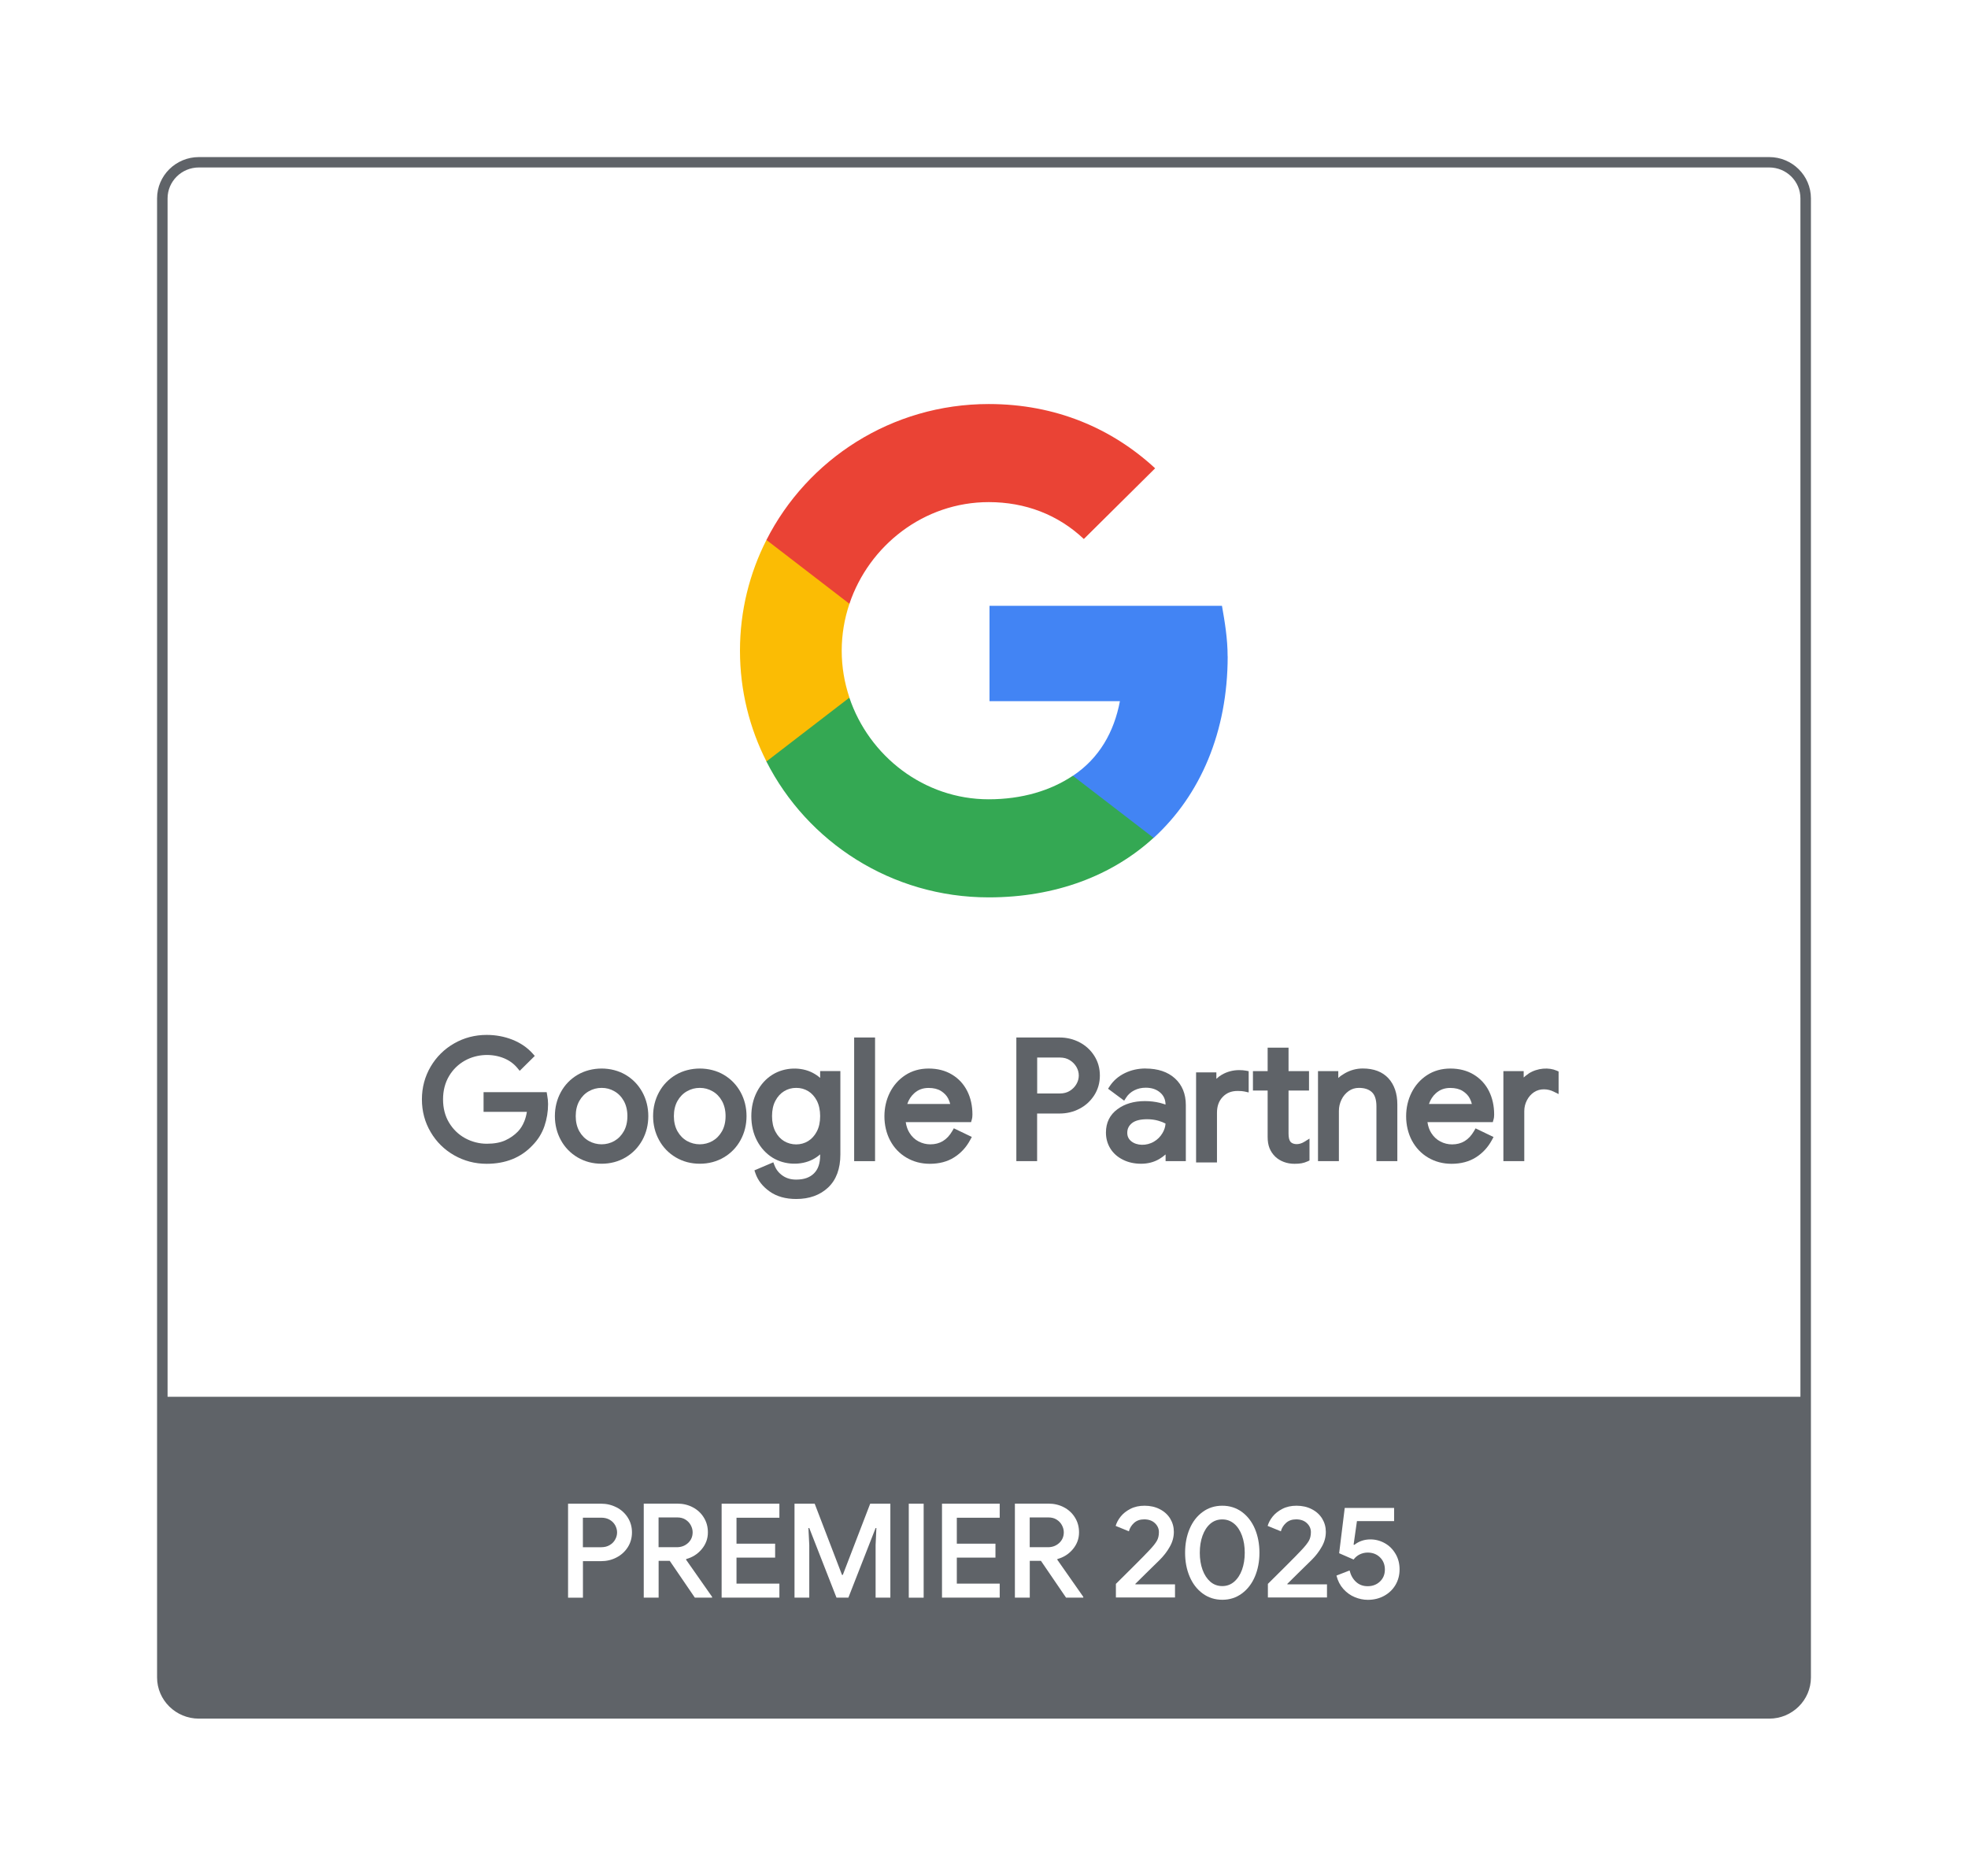 <svg width="213" height="203" viewBox="0 0 213 203" fill="none" xmlns="http://www.w3.org/2000/svg">
<g clip-path="url(#clip0_1563_7568)" filter="url(#filter0_d_1563_7568)">
<path d="M191.49 13H21.523C19.032 13 17 15.008 17 17.472V177.541C17 179.998 19.032 182 21.523 182H191.49C193.975 182 196 179.998 196 177.541V17.472C196 15.008 193.975 13 191.49 13Z" fill="white"/>
<path d="M165.442 112.197C165.245 112.327 165.067 112.463 164.91 112.613V111.924H162.714V121.667H164.975V116.253C164.975 115.83 165.074 115.434 165.265 115.07C165.455 114.706 165.705 114.42 166.027 114.205C166.685 113.763 167.533 113.835 168.151 114.14L168.69 114.407V111.963L168.466 111.865C167.664 111.514 166.428 111.553 165.436 112.19L165.442 112.197Z" fill="#5F6368"/>
<path d="M105.182 117.175C105.228 117.013 105.248 116.831 105.248 116.623C105.248 115.674 105.057 114.816 104.683 114.075C104.301 113.321 103.749 112.723 103.032 112.294C102.322 111.865 101.474 111.644 100.514 111.644C99.555 111.644 98.713 111.884 97.983 112.359C97.267 112.827 96.701 113.464 96.307 114.25C95.919 115.03 95.722 115.895 95.722 116.818C95.722 117.741 95.932 118.664 96.346 119.437C96.76 120.217 97.352 120.841 98.102 121.283C98.851 121.725 99.699 121.953 100.633 121.953C101.658 121.953 102.546 121.719 103.269 121.257C103.992 120.802 104.577 120.172 104.998 119.385L105.182 119.047L103.236 118.111L103.065 118.41C102.5 119.379 101.724 119.847 100.692 119.847C100.251 119.847 99.824 119.743 99.423 119.535C99.029 119.333 98.693 119.021 98.437 118.605C98.233 118.28 98.095 117.89 98.029 117.442H105.103L105.176 117.169L105.182 117.175ZM98.2 115.472C98.358 115.011 98.608 114.621 98.943 114.322C99.37 113.932 99.883 113.743 100.501 113.743C101.047 113.743 101.501 113.854 101.849 114.075C102.197 114.296 102.46 114.569 102.618 114.881C102.717 115.082 102.796 115.277 102.842 115.479H98.207L98.2 115.472Z" fill="#5F6368"/>
<path d="M139.665 119.561C139.527 119.392 139.461 119.086 139.461 118.67V114.023H141.677V111.923H139.461V109.382H137.199V111.923H135.608V114.023H137.199V119.028C137.199 119.515 137.265 119.918 137.403 120.263C137.541 120.607 137.752 120.919 138.028 121.186C138.278 121.42 138.587 121.615 138.948 121.751C139.31 121.888 139.698 121.953 140.105 121.953C140.427 121.953 140.677 121.933 140.881 121.894C141.091 121.855 141.302 121.79 141.512 121.693L141.729 121.595V119.223L141.157 119.58C140.592 119.931 139.941 119.886 139.665 119.567V119.561Z" fill="#5F6368"/>
<path d="M147.495 111.638C146.811 111.638 146.16 111.813 145.555 112.158C145.286 112.307 145.049 112.476 144.845 112.665V111.924H142.649V121.667H144.911V116.233C144.911 115.804 145.003 115.401 145.194 115.005C145.378 114.621 145.641 114.316 145.976 114.075C146.305 113.848 146.66 113.737 147.074 113.737C147.685 113.737 148.146 113.887 148.481 114.199C148.81 114.504 148.974 115.024 148.974 115.752V121.667H151.236V115.525C151.236 114.355 150.913 113.406 150.276 112.704C149.625 111.995 148.691 111.638 147.488 111.638H147.495Z" fill="#5F6368"/>
<path d="M161.649 117.175C161.695 117.013 161.715 116.831 161.715 116.623C161.715 115.68 161.524 114.822 161.149 114.075C160.768 113.321 160.209 112.723 159.499 112.294C158.789 111.865 157.941 111.644 156.981 111.644C156.021 111.644 155.18 111.884 154.45 112.359C153.733 112.827 153.168 113.464 152.774 114.25C152.386 115.03 152.188 115.895 152.188 116.818C152.188 117.741 152.399 118.657 152.813 119.437C153.234 120.217 153.819 120.841 154.568 121.283C155.318 121.725 156.166 121.953 157.1 121.953C158.119 121.953 159.006 121.719 159.736 121.257C160.459 120.802 161.044 120.172 161.465 119.392L161.649 119.054L159.703 118.118L159.532 118.417C158.967 119.385 158.191 119.853 157.159 119.853C156.718 119.853 156.297 119.749 155.896 119.541C155.502 119.34 155.167 119.028 154.904 118.612C154.7 118.287 154.562 117.897 154.496 117.442H161.57L161.642 117.169L161.649 117.175ZM154.66 115.472C154.818 115.011 155.068 114.621 155.403 114.322C155.831 113.932 156.343 113.743 156.961 113.743C157.507 113.743 157.961 113.854 158.309 114.075C158.658 114.296 158.914 114.562 159.078 114.881C159.177 115.082 159.256 115.277 159.302 115.479H154.667L154.66 115.472Z" fill="#5F6368"/>
<path d="M134.115 111.813C133.445 111.813 132.814 111.982 132.248 112.307C132.025 112.437 131.827 112.587 131.65 112.756V112.06H129.454V121.804H131.716V116.435C131.716 115.713 131.919 115.148 132.34 114.712C132.754 114.277 133.28 114.069 133.951 114.069C134.273 114.069 134.516 114.088 134.687 114.127L135.147 114.231V111.93L134.845 111.872C134.641 111.833 134.391 111.813 134.109 111.813H134.115Z" fill="#5F6368"/>
<path d="M67.715 112.326C66.176 111.416 64.053 111.416 62.508 112.326C61.739 112.781 61.127 113.412 60.7 114.198C60.273 114.985 60.056 115.856 60.056 116.792C60.056 117.728 60.273 118.605 60.7 119.385C61.127 120.172 61.739 120.802 62.508 121.257C63.277 121.712 64.151 121.946 65.111 121.946C66.071 121.946 66.946 121.712 67.715 121.257C68.484 120.802 69.089 120.172 69.523 119.385C69.95 118.605 70.167 117.728 70.167 116.792C70.167 115.856 69.95 114.978 69.523 114.198C69.089 113.412 68.484 112.781 67.715 112.326ZM67.905 116.792C67.905 117.422 67.774 117.975 67.518 118.43C67.255 118.891 66.919 119.236 66.492 119.483C65.644 119.964 64.585 119.964 63.731 119.483C63.297 119.236 62.962 118.891 62.699 118.43C62.442 117.968 62.311 117.416 62.311 116.792C62.311 116.168 62.442 115.615 62.699 115.154C62.955 114.699 63.303 114.341 63.731 114.101C64.165 113.854 64.618 113.737 65.118 113.737C65.618 113.737 66.065 113.854 66.492 114.101C66.919 114.341 67.255 114.686 67.518 115.154C67.774 115.615 67.905 116.168 67.905 116.792Z" fill="#5F6368"/>
<path d="M78.346 112.326C76.807 111.416 74.684 111.416 73.139 112.326C72.37 112.781 71.758 113.412 71.331 114.198C70.903 114.978 70.686 115.849 70.686 116.792C70.686 117.734 70.903 118.605 71.331 119.385C71.758 120.172 72.37 120.802 73.139 121.257C73.908 121.712 74.782 121.946 75.742 121.946C76.702 121.946 77.576 121.712 78.346 121.257C79.115 120.802 79.726 120.172 80.154 119.385C80.581 118.605 80.798 117.728 80.798 116.792C80.798 115.856 80.581 114.978 80.154 114.198C79.72 113.412 79.115 112.781 78.346 112.326ZM78.53 116.792C78.53 117.422 78.398 117.975 78.142 118.43C77.879 118.891 77.544 119.236 77.116 119.483C76.268 119.964 75.21 119.964 74.355 119.483C73.921 119.236 73.586 118.891 73.323 118.43C73.066 117.968 72.935 117.416 72.935 116.792C72.935 116.168 73.066 115.615 73.323 115.154C73.579 114.699 73.928 114.341 74.355 114.101C74.789 113.854 75.243 113.737 75.742 113.737C76.242 113.737 76.695 113.86 77.116 114.101C77.544 114.341 77.879 114.686 78.142 115.154C78.398 115.615 78.53 116.168 78.53 116.792Z" fill="#5F6368"/>
<path d="M88.766 112.658C88.536 112.45 88.273 112.275 87.984 112.119C86.708 111.443 84.927 111.482 83.605 112.307C82.902 112.743 82.336 113.367 81.929 114.153C81.521 114.933 81.317 115.824 81.317 116.792C81.317 117.761 81.521 118.671 81.929 119.444C82.336 120.224 82.902 120.842 83.605 121.284C84.933 122.109 86.708 122.142 87.984 121.472C88.273 121.316 88.536 121.141 88.766 120.933V121.03C88.766 121.901 88.549 122.545 88.096 122.993C87.642 123.442 87.017 123.663 86.169 123.663C85.604 123.663 85.124 123.526 84.71 123.24C84.296 122.954 84.013 122.597 83.835 122.148L83.697 121.791L81.653 122.662L81.764 122.987C82.027 123.754 82.547 124.417 83.303 124.95C84.059 125.489 85.025 125.762 86.176 125.762C87.589 125.762 88.753 125.346 89.627 124.521C90.508 123.695 90.955 122.486 90.955 120.939V111.917H88.766V112.652V112.658ZM88.404 115.115C88.641 115.577 88.766 116.142 88.766 116.792C88.766 117.442 88.648 117.995 88.404 118.456C88.168 118.911 87.852 119.256 87.464 119.496C86.689 119.977 85.65 119.971 84.861 119.496C84.473 119.262 84.157 118.918 83.921 118.463C83.678 117.995 83.559 117.436 83.559 116.792C83.559 116.149 83.678 115.59 83.921 115.135C84.157 114.686 84.473 114.335 84.868 114.095C85.262 113.854 85.689 113.737 86.176 113.737C86.662 113.737 87.083 113.854 87.471 114.088C87.852 114.322 88.168 114.667 88.404 115.115Z" fill="#5F6368"/>
<path d="M123.991 111.638C123.176 111.638 122.42 111.807 121.743 112.138C121.059 112.47 120.513 112.944 120.119 113.536L119.928 113.828L121.671 115.122L121.887 114.784C122.098 114.452 122.394 114.192 122.762 114.004C123.143 113.809 123.551 113.718 124.004 113.718C124.642 113.718 125.155 113.887 125.563 114.238C125.95 114.569 126.141 114.998 126.148 115.544C125.964 115.479 125.76 115.414 125.53 115.356C125.03 115.232 124.484 115.167 123.912 115.167C122.729 115.167 121.73 115.46 120.941 116.045C120.119 116.649 119.698 117.501 119.698 118.573C119.698 119.217 119.863 119.802 120.185 120.315C120.507 120.829 120.967 121.232 121.552 121.518C122.124 121.804 122.782 121.947 123.505 121.947C124.228 121.947 124.885 121.778 125.464 121.44C125.72 121.29 125.95 121.121 126.154 120.939V121.667H128.344V115.596C128.344 114.387 127.942 113.412 127.16 112.704C126.384 112.002 125.319 111.644 123.991 111.644V111.638ZM126.148 117.598C126.121 117.975 126.01 118.313 125.812 118.638C125.582 119.028 125.28 119.327 124.892 119.555C124.077 120.036 123.038 119.997 122.44 119.516C122.15 119.282 122.006 118.983 122.006 118.599C122.006 118.17 122.17 117.832 122.505 117.559C122.854 117.273 123.413 117.13 124.156 117.13C124.583 117.13 124.991 117.182 125.372 117.293C125.668 117.377 125.931 117.481 126.148 117.598Z" fill="#5F6368"/>
<path d="M94.709 108.283H92.447V121.667H94.709V108.283Z" fill="#5F6368"/>
<path d="M116.838 108.803C116.181 108.459 115.451 108.283 114.682 108.283H110.001V121.667H112.249V116.512H114.682C115.458 116.512 116.181 116.337 116.838 115.992C117.502 115.648 118.035 115.154 118.436 114.53C118.837 113.899 119.041 113.184 119.041 112.398C119.041 111.611 118.837 110.896 118.436 110.266C118.041 109.642 117.502 109.148 116.838 108.803ZM116.759 112.398C116.759 112.723 116.674 113.035 116.503 113.327C116.332 113.626 116.095 113.867 115.78 114.062C115.471 114.25 115.129 114.341 114.721 114.341H112.256V110.454H114.721C115.129 110.454 115.477 110.545 115.78 110.734C116.095 110.929 116.326 111.169 116.503 111.468C116.674 111.767 116.759 112.073 116.759 112.398Z" fill="#5F6368"/>
<path d="M59.168 114.198H52.337V116.33H57.025C56.965 116.701 56.873 117.052 56.742 117.37C56.571 117.793 56.341 118.157 56.065 118.449C55.683 118.846 55.217 119.177 54.684 119.418C54.158 119.658 53.487 119.782 52.685 119.782C51.883 119.782 51.075 119.58 50.345 119.184C49.622 118.787 49.037 118.222 48.603 117.5C48.169 116.779 47.952 115.934 47.952 114.978C47.952 114.023 48.175 113.178 48.603 112.456C49.03 111.735 49.622 111.169 50.338 110.773C51.634 110.058 53.264 109.993 54.572 110.539C55.144 110.779 55.618 111.13 55.986 111.572L56.249 111.891L57.879 110.279L57.649 110.019C57.077 109.375 56.341 108.875 55.466 108.524C54.599 108.179 53.658 108.004 52.672 108.004C51.41 108.004 50.227 108.309 49.162 108.92C48.097 109.525 47.235 110.376 46.611 111.436C45.986 112.502 45.664 113.691 45.664 114.978C45.664 116.265 45.98 117.455 46.611 118.521C47.235 119.587 48.097 120.432 49.162 121.036C50.227 121.641 51.404 121.953 52.672 121.953C54.724 121.953 56.4 121.277 57.636 119.951C58.221 119.359 58.655 118.664 58.925 117.877C59.188 117.104 59.319 116.304 59.319 115.492C59.319 115.186 59.286 114.861 59.22 114.51L59.168 114.205V114.198Z" fill="#5F6368"/>
<path d="M191.49 13H21.523C19.032 13 17 15.008 17 17.472V177.541C17 179.998 19.032 182 21.523 182H191.49C193.975 182 196 179.998 196 177.541V17.472C196 15.008 193.975 13 191.49 13ZM194.863 147.167H18.137V17.472C18.137 15.626 19.656 14.124 21.523 14.124H191.49C193.351 14.124 194.863 15.626 194.863 17.472V147.16V147.167Z" fill="#5F6368"/>
<path d="M66.722 159.134C66.209 158.867 65.651 158.737 65.046 158.737H61.482V168.91H63.093V164.958H65.046C65.651 164.958 66.209 164.828 66.722 164.561C67.235 164.295 67.643 163.924 67.945 163.45C68.247 162.975 68.399 162.442 68.399 161.844C68.399 161.246 68.247 160.713 67.945 160.239C67.643 159.764 67.235 159.394 66.722 159.127V159.134ZM66.584 162.611C66.453 162.858 66.255 163.06 65.992 163.216C65.736 163.372 65.427 163.45 65.072 163.45H63.087V160.252H65.072C65.427 160.252 65.736 160.33 65.992 160.479C66.249 160.629 66.446 160.83 66.584 161.077C66.716 161.324 66.788 161.578 66.788 161.844C66.788 162.111 66.722 162.364 66.584 162.611Z" fill="white"/>
<path d="M74.269 164.73C74.94 164.548 75.499 164.197 75.946 163.664C76.393 163.131 76.616 162.526 76.616 161.844C76.616 161.246 76.472 160.713 76.176 160.238C75.887 159.764 75.486 159.393 74.979 159.127C74.473 158.86 73.914 158.73 73.296 158.73H69.674V168.903H71.284V164.925H72.488L75.203 168.903H77.07V168.818L74.256 164.801L74.269 164.73ZM71.278 163.449V160.225H73.303C73.645 160.225 73.947 160.303 74.19 160.459C74.44 160.615 74.631 160.817 74.762 161.064C74.894 161.311 74.966 161.564 74.966 161.831C74.966 162.305 74.795 162.689 74.466 162.994C74.131 163.3 73.724 163.449 73.244 163.449H71.278Z" fill="white"/>
<path d="M78.103 168.903H84.355V167.389H79.713V164.574H83.894V163.066H79.713V160.258H84.355V158.737H78.103V168.903Z" fill="white"/>
<path d="M91.218 166.446H91.132L88.174 158.737H85.991V168.903H87.589V163.209L87.497 161.376H87.589L90.534 168.903H91.823L94.768 161.376H94.853L94.768 163.209V168.903H96.365V158.737H94.183L91.218 166.446Z" fill="white"/>
<path d="M99.969 158.737H98.358V168.91H99.969V158.737Z" fill="white"/>
<path d="M101.954 168.903H108.2V167.389H103.558V164.574H107.74V163.066H103.558V160.258H108.2V158.737H101.954V168.903Z" fill="white"/>
<path d="M114.439 164.73C115.11 164.548 115.669 164.197 116.116 163.664C116.563 163.131 116.786 162.526 116.786 161.844C116.786 161.246 116.642 160.713 116.346 160.238C116.057 159.764 115.655 159.393 115.149 159.127C114.643 158.86 114.078 158.73 113.466 158.73H109.844V168.903H111.454V164.925H112.664L115.379 168.903H117.246V168.818L114.433 164.801L114.446 164.73H114.439ZM111.448 163.449V160.225H113.473C113.815 160.225 114.117 160.303 114.36 160.459C114.61 160.615 114.801 160.817 114.932 161.064C115.064 161.311 115.136 161.564 115.136 161.831C115.136 162.305 114.965 162.689 114.636 162.994C114.301 163.3 113.894 163.449 113.414 163.449H111.448Z" fill="white"/>
<path d="M122.867 167.428L124.044 166.264C124.82 165.497 125.306 165.023 125.497 164.841C125.944 164.399 126.318 163.918 126.608 163.398C126.904 162.884 127.048 162.345 127.048 161.786C127.048 161.266 126.917 160.791 126.654 160.356C126.391 159.927 126.016 159.582 125.53 159.335C125.05 159.082 124.491 158.958 123.873 158.958C123.301 158.958 122.788 159.069 122.348 159.296C121.907 159.524 121.552 159.803 121.289 160.135C121.026 160.466 120.849 160.804 120.75 161.142L122.183 161.727C122.269 161.383 122.453 161.084 122.735 160.824C123.018 160.564 123.386 160.434 123.833 160.434C124.32 160.434 124.708 160.57 124.997 160.843C125.286 161.116 125.431 161.441 125.431 161.812C125.431 162.182 125.359 162.501 125.207 162.761C125.056 163.021 124.787 163.372 124.379 163.794C124.083 164.119 123.485 164.724 122.584 165.621C121.684 166.518 121.079 167.116 120.776 167.415V168.89H127.173V167.467H122.893L122.867 167.408V167.428Z" fill="white"/>
<path d="M134.412 159.628C133.8 159.186 133.097 158.958 132.295 158.958C131.493 158.958 130.783 159.179 130.171 159.628C129.56 160.07 129.086 160.681 128.758 161.454C128.429 162.228 128.265 163.092 128.265 164.048C128.265 165.003 128.429 165.855 128.758 166.628C129.086 167.402 129.56 168.013 130.171 168.461C130.783 168.91 131.493 169.137 132.295 169.137C133.097 169.137 133.794 168.91 134.405 168.461C135.017 168.013 135.49 167.402 135.819 166.628C136.147 165.855 136.312 164.997 136.312 164.048C136.312 163.099 136.147 162.228 135.819 161.454C135.49 160.681 135.017 160.076 134.412 159.628ZM134.425 165.887C134.228 166.433 133.945 166.862 133.577 167.181C133.209 167.499 132.781 167.655 132.288 167.655C131.795 167.655 131.361 167.499 130.993 167.181C130.631 166.862 130.349 166.433 130.151 165.887C129.954 165.341 129.856 164.73 129.856 164.048C129.856 163.365 129.954 162.748 130.151 162.202C130.349 161.656 130.631 161.22 130.993 160.908C131.355 160.596 131.789 160.44 132.288 160.44C132.788 160.44 133.202 160.596 133.577 160.908C133.945 161.22 134.228 161.656 134.425 162.202C134.622 162.748 134.721 163.365 134.721 164.048C134.721 164.73 134.622 165.341 134.425 165.887Z" fill="white"/>
<path d="M139.316 167.428L140.493 166.264C141.269 165.497 141.755 165.023 141.946 164.841C142.393 164.399 142.768 163.918 143.057 163.398C143.353 162.884 143.497 162.345 143.497 161.786C143.497 161.266 143.366 160.791 143.103 160.356C142.84 159.927 142.465 159.582 141.979 159.335C141.499 159.082 140.94 158.958 140.322 158.958C139.75 158.958 139.237 159.069 138.797 159.296C138.356 159.524 138.001 159.803 137.738 160.135C137.475 160.466 137.298 160.804 137.199 161.142L138.632 161.727C138.718 161.383 138.902 161.084 139.185 160.824C139.467 160.564 139.836 160.434 140.283 160.434C140.769 160.434 141.157 160.57 141.446 160.843C141.736 161.116 141.88 161.441 141.88 161.812C141.88 162.182 141.808 162.501 141.657 162.761C141.505 163.021 141.236 163.372 140.828 163.794C140.532 164.119 139.934 164.724 139.033 165.621C138.133 166.518 137.528 167.116 137.226 167.415V168.89H143.622V167.467H139.342L139.316 167.408V167.428Z" fill="white"/>
<path d="M151.039 164.164C150.749 163.67 150.368 163.287 149.882 163.014C149.395 162.741 148.876 162.604 148.324 162.604C147.666 162.604 147.081 162.799 146.588 163.189L146.502 163.176L146.864 160.622H150.887V159.198H145.543L144.938 164.099L146.502 164.782C146.673 164.548 146.897 164.359 147.16 164.229C147.429 164.099 147.719 164.028 148.021 164.028C148.567 164.028 149.014 164.203 149.362 164.548C149.711 164.892 149.888 165.334 149.888 165.861C149.888 166.387 149.711 166.823 149.356 167.161C149.001 167.499 148.554 167.668 148.021 167.668C147.521 167.668 147.101 167.512 146.765 167.2C146.424 166.888 146.193 166.478 146.069 165.965L144.648 166.517C144.793 167.096 145.043 167.577 145.398 167.973C145.753 168.363 146.161 168.662 146.627 168.851C147.094 169.046 147.561 169.143 148.041 169.143C148.692 169.143 149.277 169 149.803 168.714C150.322 168.428 150.736 168.038 151.032 167.538C151.328 167.037 151.479 166.472 151.479 165.848C151.479 165.224 151.335 164.665 151.045 164.171L151.039 164.164Z" fill="white"/>
<path d="M132.867 67.027C132.867 65.129 132.565 63.316 132.256 61.567H107.096V71.883H121.211C120.58 75.217 118.982 78.051 116.129 79.956V86.677H124.866C129.948 82.029 132.874 75.159 132.874 67.027H132.867Z" fill="#4284F4"/>
<path d="M107.009 93.119C114.274 93.119 120.395 90.753 124.852 86.677L116.115 79.957C113.709 81.562 110.625 82.504 107.003 82.504C99.995 82.504 94.051 77.818 91.928 71.5H82.947V78.409C87.378 87.132 96.484 93.119 107.003 93.119H107.009Z" fill="#34A853"/>
<path d="M91.935 71.5C91.396 69.894 91.1 68.185 91.1 66.424C91.1 64.662 91.396 62.953 91.935 61.347V54.438H82.954C81.12 58.045 80.088 62.114 80.088 66.424C80.088 70.733 81.127 74.808 82.954 78.409L91.935 71.5Z" fill="#FBBC04"/>
<path d="M107.01 50.342C110.967 50.342 114.511 51.694 117.305 54.333L125.023 46.682C120.356 42.373 114.274 39.727 107.01 39.727C96.491 39.727 87.385 45.714 82.954 54.437L91.935 61.346C94.058 55.029 100.001 50.342 107.01 50.342Z" fill="#EA4335"/>
</g>
<defs>
<filter id="filter0_d_1563_7568" x="0" y="0" width="213" height="203" filterUnits="userSpaceOnUse" color-interpolation-filters="sRGB">
<feFlood flood-opacity="0" result="BackgroundImageFix"/>
<feColorMatrix in="SourceAlpha" type="matrix" values="0 0 0 0 0 0 0 0 0 0 0 0 0 0 0 0 0 0 127 0" result="hardAlpha"/>
<feOffset dy="4"/>
<feGaussianBlur stdDeviation="8.5"/>
<feComposite in2="hardAlpha" operator="out"/>
<feColorMatrix type="matrix" values="0 0 0 0 0.769 0 0 0 0 0.769 0 0 0 0 0.769 0 0 0 1 0"/>
<feBlend mode="normal" in2="BackgroundImageFix" result="effect1_dropShadow_1563_7568"/>
<feBlend mode="normal" in="SourceGraphic" in2="effect1_dropShadow_1563_7568" result="shape"/>
</filter>
<clipPath id="clip0_1563_7568">
<rect width="179" height="169" fill="white" transform="translate(17 13)"/>
</clipPath>
</defs>
</svg>
